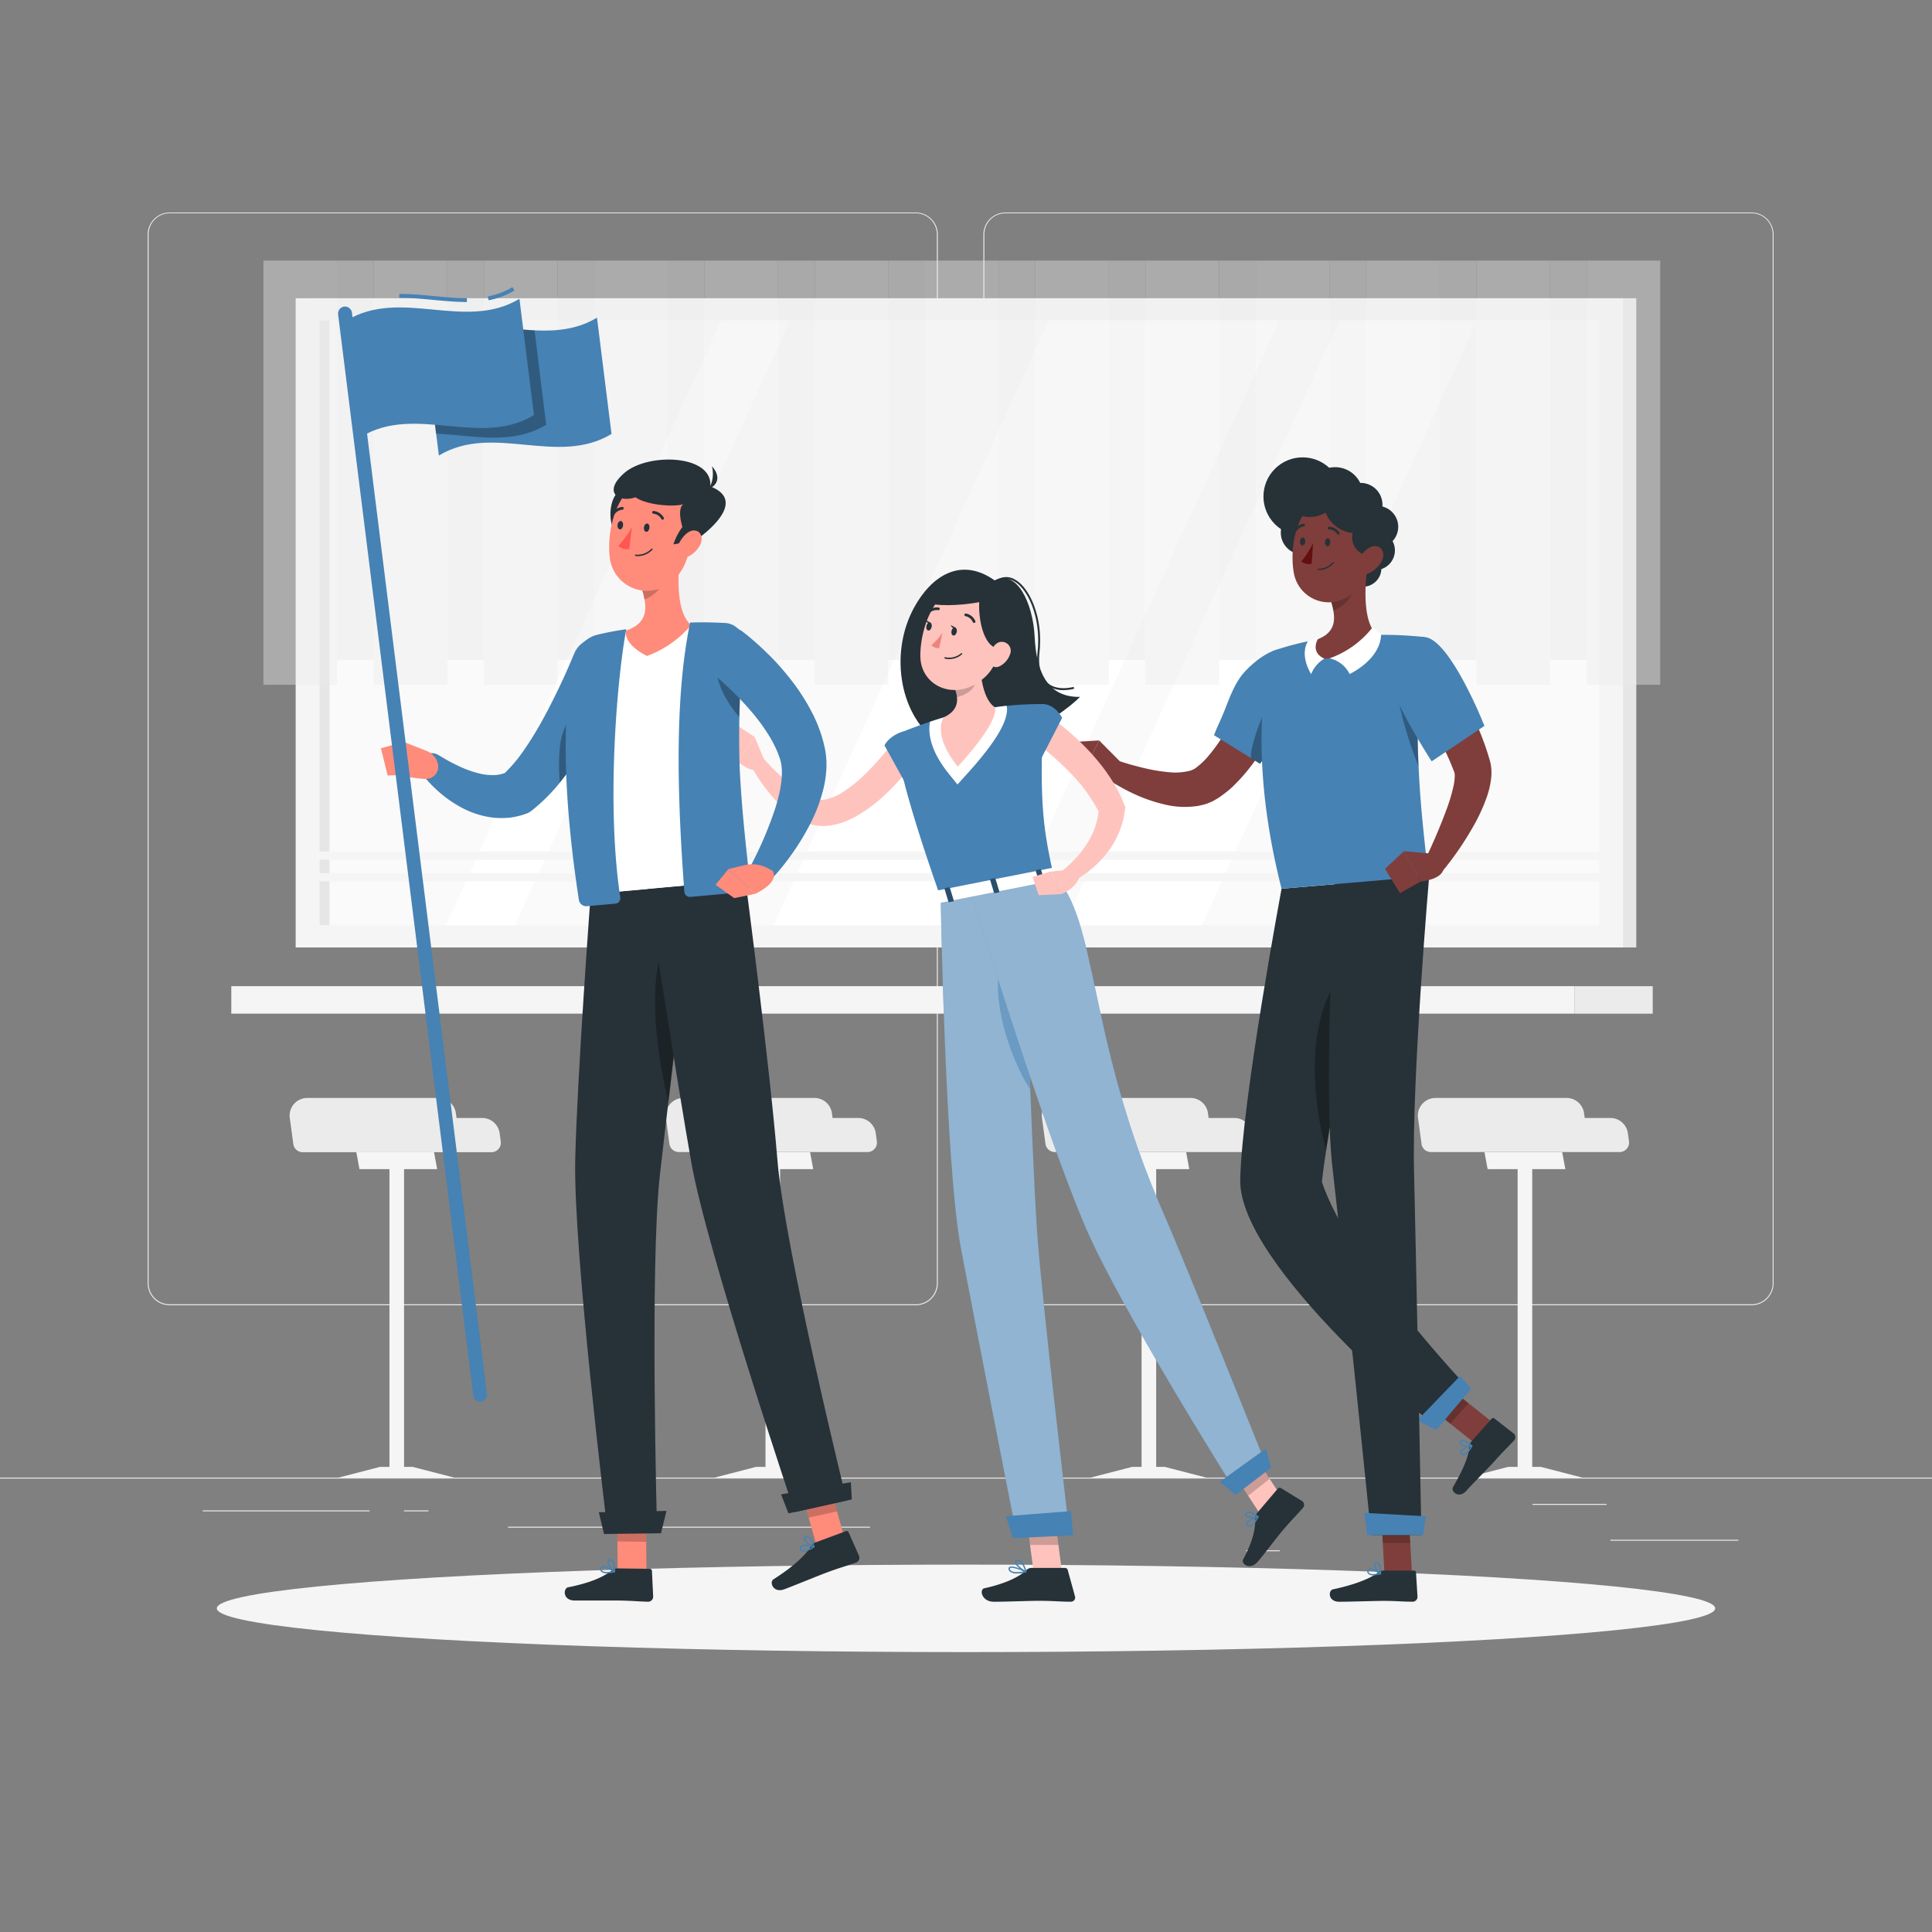 <svg xmlns="http://www.w3.org/2000/svg" viewBox="0 0 500 500"><rect x="0" y="0" width="500" height="500" fill="#808080" stroke="none"/><g id="freepik--background-complete--inject-640"><rect y="382.4" width="500" height="0.25" style="fill:#ebebeb"></rect><rect x="416.78" y="398.49" width="33.12" height="0.25" style="fill:#ebebeb"></rect><rect x="322.53" y="401.21" width="8.69" height="0.25" style="fill:#ebebeb"></rect><rect x="396.59" y="389.21" width="19.19" height="0.25" style="fill:#ebebeb"></rect><rect x="52.46" y="390.89" width="43.19" height="0.25" style="fill:#ebebeb"></rect><rect x="104.56" y="390.89" width="6.33" height="0.25" style="fill:#ebebeb"></rect><rect x="131.47" y="395.11" width="93.68" height="0.25" style="fill:#ebebeb"></rect><path d="M237,337.8H43.91a5.71,5.71,0,0,1-5.7-5.71V60.66A5.71,5.71,0,0,1,43.91,55H237a5.71,5.71,0,0,1,5.71,5.71V332.09A5.71,5.71,0,0,1,237,337.8ZM43.91,55.2a5.46,5.46,0,0,0-5.45,5.46V332.09a5.46,5.46,0,0,0,5.45,5.46H237a5.47,5.47,0,0,0,5.46-5.46V60.66A5.47,5.47,0,0,0,237,55.2Z" style="fill:#ebebeb"></path><path d="M453.31,337.8H260.21a5.72,5.72,0,0,1-5.71-5.71V60.66A5.72,5.72,0,0,1,260.21,55h193.1A5.71,5.71,0,0,1,459,60.66V332.09A5.71,5.71,0,0,1,453.31,337.8ZM260.21,55.2a5.47,5.47,0,0,0-5.46,5.46V332.09a5.47,5.47,0,0,0,5.46,5.46h193.1a5.47,5.47,0,0,0,5.46-5.46V60.66a5.47,5.47,0,0,0-5.46-5.46Z" style="fill:#ebebeb"></path><rect x="79.96" y="77.18" width="343.52" height="168.01" transform="translate(503.43 322.38) rotate(180)" style="fill:#e6e6e6"></rect><rect x="76.53" y="77.18" width="343.52" height="168.01" transform="translate(496.57 322.38) rotate(180)" style="fill:#f5f5f5"></rect><rect x="170.03" y="-4.41" width="156.52" height="331.21" transform="translate(409.47 -87.1) rotate(90)" style="fill:#fafafa"></rect><polygon points="259.85 239.45 331.04 82.93 271.39 82.93 200.2 239.45 259.85 239.45" style="fill:#fff"></polygon><polygon points="311.05 239.45 382.24 82.93 346.64 82.93 275.44 239.45 311.05 239.45" style="fill:#fff"></polygon><polygon points="133.25 239.45 204.44 82.93 186.64 82.93 115.44 239.45 133.25 239.45" style="fill:#fff"></polygon><rect x="5.72" y="159.89" width="156.52" height="2.59" transform="translate(245.17 77.21) rotate(90)" style="fill:#e6e6e6"></rect><rect x="79.07" y="225.96" width="338.42" height="2.12" transform="translate(496.57 454.04) rotate(180)" style="fill:#f5f5f5"></rect><rect x="79.07" y="220.36" width="338.42" height="2.12" transform="translate(496.57 442.85) rotate(180)" style="fill:#f5f5f5"></rect><g style="opacity:0.4"><rect x="68.17" y="67.44" width="19.03" height="109.78" style="fill:#ebebeb"></rect><rect x="87.19" y="67.44" width="9.51" height="103.33" style="fill:#e6e6e6"></rect><rect x="96.71" y="67.44" width="19.03" height="109.78" style="fill:#ebebeb"></rect><rect x="115.73" y="67.44" width="9.51" height="103.33" style="fill:#e6e6e6"></rect><rect x="125.25" y="67.44" width="19.03" height="109.78" style="fill:#ebebeb"></rect><rect x="144.27" y="67.44" width="9.51" height="103.33" style="fill:#e6e6e6"></rect><rect x="153.79" y="67.44" width="19.03" height="109.78" style="fill:#ebebeb"></rect><rect x="172.81" y="67.44" width="9.51" height="103.33" style="fill:#e6e6e6"></rect><rect x="182.32" y="67.44" width="19.03" height="109.78" style="fill:#ebebeb"></rect><rect x="201.35" y="67.44" width="9.51" height="103.33" style="fill:#e6e6e6"></rect><rect x="210.86" y="67.44" width="19.03" height="109.78" style="fill:#ebebeb"></rect><rect x="229.89" y="67.44" width="9.51" height="103.33" style="fill:#e6e6e6"></rect><rect x="239.4" y="67.44" width="19.03" height="109.78" style="fill:#ebebeb"></rect><rect x="258.43" y="67.44" width="9.51" height="103.33" style="fill:#e6e6e6"></rect><rect x="267.94" y="67.44" width="19.03" height="109.78" style="fill:#ebebeb"></rect><rect x="286.97" y="67.44" width="9.51" height="103.33" style="fill:#e6e6e6"></rect><rect x="296.48" y="67.44" width="19.03" height="109.78" style="fill:#ebebeb"></rect><rect x="315.51" y="67.44" width="9.51" height="103.33" style="fill:#e6e6e6"></rect><rect x="325.02" y="67.44" width="19.03" height="109.78" style="fill:#ebebeb"></rect><rect x="344.05" y="67.44" width="9.51" height="103.33" style="fill:#e6e6e6"></rect><rect x="353.56" y="67.44" width="19.03" height="109.78" style="fill:#ebebeb"></rect><rect x="372.59" y="67.44" width="9.51" height="103.33" style="fill:#e6e6e6"></rect><rect x="382.1" y="67.44" width="19.03" height="109.78" style="fill:#ebebeb"></rect><rect x="410.64" y="67.44" width="19.03" height="109.78" style="fill:#ebebeb"></rect><rect x="401.13" y="67.44" width="9.51" height="103.33" style="fill:#e6e6e6"></rect></g><rect x="59.86" y="255.22" width="347.67" height="7.11" style="fill:#f5f5f5"></rect><rect x="407.53" y="255.22" width="20.19" height="7.11" transform="translate(835.25 517.56) rotate(180)" style="fill:#ebebeb"></rect><path d="M416.76,289.33h-6.64l-.16-1.18a4.57,4.57,0,0,0-4.53-4H371.51a4.57,4.57,0,0,0-4.53,5.18l.91,6.7a2.44,2.44,0,0,0,2.43,2.12h48.83a2.45,2.45,0,0,0,2.43-2.77l-.29-2.13A4.57,4.57,0,0,0,416.76,289.33Z" style="fill:#ebebeb"></path><polygon points="405.11 302.58 385 302.58 384.19 298.19 404.3 298.19 405.11 302.58" style="fill:#f5f5f5"></polygon><rect x="392.76" y="300.39" width="3.78" height="82.01" style="fill:#f5f5f5"></rect><polygon points="409.49 382.4 379.6 382.4 390.31 379.63 398.78 379.63 409.49 382.4" style="fill:#f5f5f5"></polygon><path d="M319.44,289.33h-6.65l-.16-1.18a4.55,4.55,0,0,0-4.52-4H274.18a4.57,4.57,0,0,0-4.52,5.18l.91,6.7a2.44,2.44,0,0,0,2.42,2.12h48.84a2.44,2.44,0,0,0,2.42-2.77l-.28-2.13A4.57,4.57,0,0,0,319.44,289.33Z" style="fill:#ebebeb"></path><polygon points="307.78 302.58 287.67 302.58 286.87 298.19 306.98 298.19 307.78 302.58" style="fill:#f5f5f5"></polygon><rect x="295.44" y="300.39" width="3.78" height="82.01" style="fill:#f5f5f5"></rect><polygon points="312.16 382.4 282.27 382.4 292.98 379.63 301.45 379.63 312.16 382.4" style="fill:#f5f5f5"></polygon><path d="M222.12,289.33h-6.65l-.16-1.18a4.56,4.56,0,0,0-4.52-4H176.86a4.57,4.57,0,0,0-4.52,5.18l.9,6.7a2.45,2.45,0,0,0,2.43,2.12H224.5a2.44,2.44,0,0,0,2.43-2.77l-.29-2.13A4.56,4.56,0,0,0,222.12,289.33Z" style="fill:#ebebeb"></path><polygon points="210.46 302.58 190.35 302.58 189.54 298.19 209.65 298.19 210.46 302.58" style="fill:#f5f5f5"></polygon><rect x="198.11" y="300.39" width="3.78" height="82.01" style="fill:#f5f5f5"></rect><polygon points="214.84 382.4 184.95 382.4 195.66 379.63 204.13 379.63 214.84 382.4" style="fill:#f5f5f5"></polygon><path d="M124.8,289.33h-6.65l-.16-1.18a4.57,4.57,0,0,0-4.53-4H79.54A4.57,4.57,0,0,0,75,289.37l.91,6.7a2.44,2.44,0,0,0,2.43,2.12h48.83a2.45,2.45,0,0,0,2.43-2.77l-.29-2.13A4.57,4.57,0,0,0,124.8,289.33Z" style="fill:#ebebeb"></path><polygon points="113.14 302.58 93.03 302.58 92.22 298.19 112.33 298.19 113.14 302.58" style="fill:#f5f5f5"></polygon><rect x="100.79" y="300.39" width="3.78" height="82.01" style="fill:#f5f5f5"></rect><polygon points="117.52 382.4 87.63 382.4 98.34 379.63 106.81 379.63 117.52 382.4" style="fill:#f5f5f5"></polygon></g><g id="freepik--Shadow--inject-640"><ellipse id="freepik--path--inject-640" cx="250" cy="416.24" rx="193.89" ry="11.32" style="fill:#f5f5f5"></ellipse></g><g id="freepik--character-3--inject-640"><path d="M361,142.45a5.1,5.1,0,1,1-5.1-5.11A5.1,5.1,0,0,1,361,142.45Z" style="fill:#263238"></path><path d="M357.5,147.07a4.76,4.76,0,1,1-4.75-4.75A4.76,4.76,0,0,1,357.5,147.07Z" style="fill:#263238"></path><polygon points="386.3 368.13 381.58 373.43 368.69 363.18 373.41 357.88 386.3 368.13" style="fill:#7f3e3b"></polygon><path d="M380.72,373.16l5.3-6a.53.53,0,0,1,.72-.07l5,3.91a1.26,1.26,0,0,1,.11,1.77c-1.88,2-2.88,2.93-5.22,5.54-1.43,1.62-5.12,5.24-7.11,7.47s-4.12.2-3.48-.92c2.87-5,4.06-8,4.22-10.54A2,2,0,0,1,380.72,373.16Z" style="fill:#263238"></path><polygon points="373.42 357.88 368.69 363.18 375.34 368.46 380.06 363.16 373.42 357.88" style="opacity:0.2"></polygon><path d="M331.67,230s-10.29,55-10.7,75.31c-.46,22.3,51,64.27,51,64.27l8.21-10.09s-31.33-33-38.08-53.63c2.69-23.79,14.85-78,14.85-78Z" style="fill:#263238"></path><path d="M341.17,266.2c-1.91,9.65-.64,22.13,2.05,31.38,2.15-14.15,6-33.42,9.06-48.11C348.91,249.6,343.56,254.1,341.17,266.2Z" style="opacity:0.3"></path><polygon points="380.68 359.46 371.68 370.09 366.82 367.55 377.93 356.04 380.68 359.46" style="fill:#4682B4"></polygon><path d="M380,375.86a9.18,9.18,0,0,0,1.07-1.58.17.17,0,0,0,0-.18.18.18,0,0,0-.17-.06c-.26.07-2.63.65-3,1.53a.63.63,0,0,0,.09.6.92.92,0,0,0,.81.44A2,2,0,0,0,380,375.86Zm.59-1.4c-.66,1.12-1.31,1.79-1.78,1.82a.61.61,0,0,1-.52-.31.29.29,0,0,1-.05-.29C378.38,375.21,379.62,374.73,380.56,374.46Z" style="fill:#4682B4"></path><path d="M381,374.31a.15.15,0,0,0,0-.07.14.14,0,0,0,0-.15c-.06-.06-1.48-1.54-2.47-1.47a.84.84,0,0,0-.64.37.62.62,0,0,0,0,.78c.47.64,2.28.84,3.06.59Zm-2.8-1.19a.51.51,0,0,1,.35-.17c.59,0,1.5.69,2,1.16a3.37,3.37,0,0,1-2.42-.53c-.06-.08-.11-.2,0-.4Z" style="fill:#4682B4"></path><path d="M334.44,175.06c-.2.79-.36,1.38-.54,2.05s-.39,1.29-.59,1.92q-.62,1.91-1.32,3.78a72.39,72.39,0,0,1-3.23,7.36,47.93,47.93,0,0,1-9.84,13.51,31.68,31.68,0,0,1-3.54,2.78c-.32.21-.83.49-1.23.73s-.87.4-1.31.6-.88.31-1.32.45l-1.3.3a22.14,22.14,0,0,1-9.21-.44,39.57,39.57,0,0,1-7.74-2.74c-1.21-.56-2.38-1.18-3.53-1.83s-2.25-1.32-3.41-2.12l2.5-4.71c1.06.34,2.25.73,3.38,1.06s2.31.62,3.45.91a45.33,45.33,0,0,0,6.74,1.16,15.43,15.43,0,0,0,5.7-.4l.51-.2c.14-.08.3-.14.44-.22l.36-.23c.12-.1.17-.12.36-.27a21.82,21.82,0,0,0,2.21-2,42.27,42.27,0,0,0,7.15-11.07c1-2.07,1.87-4.24,2.71-6.42.41-1.09.8-2.2,1.16-3.31l.52-1.66c.17-.53.35-1.14.47-1.56Z" style="fill:#7f3e3b"></path><path d="M314.18,190.27l11.9,7.38s.39-.51,1-1.39c.46-.64,1.06-1.5,1.75-2.5,3.89-5.66,9.41-15.87,9.06-20.61-.53-7.05-7.94-7.46-15.54.46-3.28,3.41-4.68,8.74-6.21,12.1-.51,1.1-.93,2.07-1.26,2.82Z" style="fill:#4682B4"></path><polygon points="365.41 407.28 358.31 407.28 357.39 390.84 364.49 390.84 365.41 407.28" style="fill:#7f3e3b"></polygon><path d="M357.94,406.46h8a.5.5,0,0,1,.52.48l.39,6.32a1.26,1.26,0,0,1-1.24,1.26c-2.78,0-4.11-.21-7.62-.21-2.15,0-8.4.22-11.38.22s-2.89-2.95-1.63-3.21c5.66-1.2,9.75-2.85,11.76-4.42A2,2,0,0,1,357.94,406.46Z" style="fill:#263238"></path><polygon points="364.49 390.84 357.39 390.84 357.87 399.32 364.97 399.32 364.49 390.84" style="opacity:0.2"></polygon><path d="M345.45,228.47s-3,53.67-.59,73.89c2.6,22.15,10,94.91,10,94.91h13s-1.36-72.11-1.91-94.16c-.59-23.93,3.95-76.74,3.95-76.74Z" style="fill:#263238"></path><polygon points="368.33 397.27 353.86 397.27 353.06 391.52 369.03 392.42 368.33 397.27" style="fill:#4682B4"></polygon><path d="M355.42,407.7a8.71,8.71,0,0,0,1.89-.26.15.15,0,0,0,.13-.13.16.16,0,0,0-.07-.16c-.23-.16-2.24-1.54-3.1-1.2a.65.65,0,0,0-.39.47.92.92,0,0,0,.21.9A1.9,1.9,0,0,0,355.42,407.7Zm1.44-.5c-1.27.26-2.21.22-2.54-.11a.61.61,0,0,1-.12-.59.3.3,0,0,1,.19-.24C354.85,406.08,356,406.68,356.86,407.2Z" style="fill:#4682B4"></path><path d="M357.28,407.45l.07,0a.17.17,0,0,0,.09-.13c0-.09.17-2.13-.55-2.82a.79.79,0,0,0-.7-.23.61.61,0,0,0-.6.5c-.16.77.89,2.25,1.6,2.67Zm-1-2.88a.52.52,0,0,1,.35.14,3.7,3.7,0,0,1,.47,2.26,3.38,3.38,0,0,1-1.22-2.16c0-.09.08-.21.32-.24Z" style="fill:#4682B4"></path><path d="M338.06,174c-2.67-1.45-4.14,3-8.82,7.11-2.08,1.82-6.05,12.86-5.45,15.16l2.29,1.42S338.72,181,338.06,174Z" style="opacity:0.3"></path><path d="M290.22,197.44l-5.76-5.81-3.49,7s6.28,4.59,8.07,3Z" style="fill:#7f3e3b"></path><polygon points="277.15 192.05 276 197.58 280.97 198.67 284.46 191.63 277.15 192.05" style="fill:#7f3e3b"></polygon><path d="M331.67,230l37.83-3.25c0-3.4-1.75-14.33-2.37-28.38a179.74,179.74,0,0,1,1.11-31.18c.1-.78.21-1.55.33-2.33,0,0-1.95-.22-4.74-.39-2.31-.14-5.2-.23-8-.13a142.26,142.26,0,0,0-16.08,1.39c-2.45.44-4.83,1.06-6.72,1.59-2.42.71-3.84,1.26-3.84,1.26S321.69,190.8,331.67,230Z" style="fill:#4682B4"></path><path d="M367.13,198.4a180.82,180.82,0,0,1,1.11-31.19c-2.55,0-6.85.62-7.22,4.77C360.63,176.43,362.49,186.67,367.13,198.4Z" style="opacity:0.3"></path><path d="M371.14,169.22c.85,1.09,1.57,2.05,2.29,3.1s1.41,2.07,2.1,3.12c1.36,2.11,2.65,4.27,3.85,6.49a70.35,70.35,0,0,1,6,14.24l.14.47.07.24.1.39a11.41,11.41,0,0,1,.26,1.61,14.08,14.08,0,0,1-.06,2.71,22.62,22.62,0,0,1-1,4.37,45.83,45.83,0,0,1-3.22,7.22,81.31,81.31,0,0,1-8.43,12.38l-4.47-2.91c2-4.23,3.91-8.6,5.48-12.87a45.13,45.13,0,0,0,1.9-6.26,13.62,13.62,0,0,0,.34-2.7,3.86,3.86,0,0,0-.08-.88c0-.09-.05-.16-.07-.17l0,0-.07-.19-.15-.38a62.3,62.3,0,0,0-2.68-6c-1-2-2.13-4-3.29-5.95s-2.4-3.9-3.66-5.83-2.61-3.87-3.84-5.61Z" style="fill:#7f3e3b"></path><path d="M360.28,178.57a135.36,135.36,0,0,0,7.38,13.84c.59,1,1.14,1.9,1.59,2.62.78,1.27,1.27,2,1.27,2l13.65-9.17-.65-1.57c-.31-.74-.72-1.71-1.22-2.83-3-6.6-8.89-18.32-13.73-18.61C361.33,164.46,356.65,170.24,360.28,178.57Z" style="fill:#4682B4"></path><path d="M353.92,146.36l-4,3.94-5.44,5.37a19.82,19.82,0,0,1,.58,2.33c.59,3.15,0,6.11-4.57,7.62,0,0-5.71,5.13,2.53,4.82a18.66,18.66,0,0,0,13.42-6.09C352.64,161.2,353.17,151.64,353.92,146.36Z" style="fill:#7f3e3b"></path><path d="M355.16,162.44a24.59,24.59,0,0,1-11.07,7.94,7.56,7.56,0,0,1,5.19,4.06s7.86-3.63,8.15-10.12A14.6,14.6,0,0,0,355.16,162.44Z" style="fill:#fff"></path><path d="M341.11,165.29s-2.17,3.48,1.64,5.16a8.13,8.13,0,0,0-3.42,4s-3.17-4.79-.76-8.63C340,165.44,341.11,165.29,341.11,165.29Z" style="fill:#fff"></path><path d="M344.48,155.67a19.82,19.82,0,0,1,.58,2.33c2.15-.63,4.87-3.2,5-5.46a10.13,10.13,0,0,0-.12-2.24Z" style="opacity:0.2"></path><circle cx="337.11" cy="128.49" r="10.13" transform="translate(7.88 276.01) rotate(-45)" style="fill:#263238"></circle><circle cx="345.52" cy="128.12" r="7.22" style="fill:#263238"></circle><path d="M357.78,130.62a5.64,5.64,0,1,1-5.64-5.64A5.64,5.64,0,0,1,357.78,130.62Z" style="fill:#263238"></path><path d="M342.75,137.85a5.64,5.64,0,1,1-5.64-5.65A5.64,5.64,0,0,1,342.75,137.85Z" style="fill:#263238"></path><circle cx="356.44" cy="136.34" r="5.42" style="fill:#263238"></circle><path d="M355.05,138.75c-.9,7-1.07,11.15-4.87,14.63a9.18,9.18,0,0,1-15.37-5.31c-1.09-6.36.58-16.75,7.65-19.32A9.29,9.29,0,0,1,355.05,138.75Z" style="fill:#7f3e3b"></path><circle cx="354.67" cy="139.08" r="4.75" style="fill:#263238"></circle><path d="M346.45,136.71A8.48,8.48,0,0,0,358.14,134l-14.38-9A8.49,8.49,0,0,0,346.45,136.71Z" style="fill:#263238"></path><path d="M336.47,133.43a8.18,8.18,0,0,0,10.24-5.37l-15.6-4.87A8.17,8.17,0,0,0,336.47,133.43Z" style="fill:#263238"></path><path d="M357.26,145.8a7.64,7.64,0,0,1-4.15,3c-2.13.55-2.8-1.41-1.86-3.45.84-1.83,3-4.33,4.95-4S358.52,144,357.26,145.8Z" style="fill:#7f3e3b"></path><path d="M344.26,140.37c0,.57-.37,1-.75,1s-.65-.48-.61-1.06.38-1,.75-1S344.3,139.8,344.26,140.37Z" style="fill:#263238"></path><path d="M337.79,140.16c0,.57-.38,1-.75,1s-.65-.49-.61-1.06.38-1,.75-1S337.83,139.59,337.79,140.16Z" style="fill:#263238"></path><path d="M339.83,140.51a21.66,21.66,0,0,1-3.07,4.8,3.24,3.24,0,0,0,2.7.6Z" style="fill:#630f0f"></path><path d="M341.7,147.53a5,5,0,0,0,3.43-1.78.16.16,0,0,0,0-.23.17.17,0,0,0-.24,0,4.74,4.74,0,0,1-3.82,1.65.17.17,0,0,0,0,.33A5,5,0,0,0,341.7,147.53Z" style="fill:#263238"></path><path d="M346.4,138.35a.44.44,0,0,0,.16-.06.35.35,0,0,0,.09-.47,3.26,3.26,0,0,0-2.65-1.48.34.34,0,1,0,0,.67,2.56,2.56,0,0,1,2.07,1.19A.35.35,0,0,0,346.4,138.35Z" style="fill:#263238"></path><path d="M335.16,137.84a.35.35,0,0,0,.26-.17,2.82,2.82,0,0,1,2-1.46.34.34,0,0,0,.3-.37.33.33,0,0,0-.36-.3h0a3.52,3.52,0,0,0-2.54,1.8.34.34,0,0,0,.13.46A.28.28,0,0,0,335.16,137.84Z" style="fill:#263238"></path><path d="M370.49,220.92l-7.15-.62,4.32,7.84s6.42-.59,5.84-3.88Z" style="fill:#7f3e3b"></path><polygon points="358.44 224.85 362.31 231.15 367.65 228.14 363.34 220.3 358.44 224.85" style="fill:#7f3e3b"></polygon></g><g id="freepik--character-2--inject-640"><path d="M236.58,157.21c-6.67,12.19-3.51,28.73,6.52,35,10.51,6.59,30.64-6,36.41-11.86-9.15.2-11.36-7.75-11.74-15.51-.44-8.93-4.72-17.61-10.36-14.64C248.62,144,241.05,149.06,236.58,157.21Z" style="fill:#263238"></path><path d="M275.26,178.6a6.64,6.64,0,0,1-4.54-1.54c-1.85-1.64-2.61-4.56-2.19-8.43.93-8.71-2.46-16.24-6.13-18.23a3.93,3.93,0,0,0-4.65.49l-.31-.39a4.38,4.38,0,0,1,5.19-.54c3.82,2.06,7.35,9.81,6.4,18.72-.4,3.71.3,6.47,2,8,1.56,1.38,3.92,1.76,6.84,1.09l.11.49A12.46,12.46,0,0,1,275.26,178.6Z" style="fill:#263238"></path><path d="M236.63,197.1a60.21,60.21,0,0,1-4.13,5.07,54.4,54.4,0,0,1-4.65,4.58,38.16,38.16,0,0,1-5.41,4,23.44,23.44,0,0,1-3.16,1.62,16.45,16.45,0,0,1-3.62,1.13,12.67,12.67,0,0,1-4.1.18,12.43,12.43,0,0,1-3.9-1.17,22.19,22.19,0,0,1-5.72-4.14A43.7,43.7,0,0,1,194.27,198l3.08-2a60.32,60.32,0,0,0,8.4,8,18.18,18.18,0,0,0,4.48,2.58,6.29,6.29,0,0,0,2,.42,5.86,5.86,0,0,0,2-.24,14.55,14.55,0,0,0,4.4-2.1,34.71,34.71,0,0,0,4.32-3.41c1.39-1.27,2.7-2.67,4-4.09s2.56-3,3.65-4.39Z" style="fill:#ffc3bd"></path><path d="M237.51,188.9c-6.66-.17-8.61,4-8.61,4l6.78,12.26A18.91,18.91,0,0,0,240.4,198C241.62,193.94,242,189,237.51,188.9Z" style="fill:#4682B4"></path><path d="M197.75,196.59l-2.43-5.86L191,197.1s2.52,2.59,5.52,2.25Z" style="fill:#ffc3bd"></path><polygon points="190.05 187.27 187.7 192.59 191 197.1 195.32 190.73 190.05 187.27" style="fill:#ffc3bd"></polygon><polygon points="274.9 407.27 267.65 407.96 265.44 391.2 272.69 390.51 274.9 407.27" style="fill:#ffc3bd"></polygon><polygon points="333.21 389.79 327.65 394.16 318.09 379.57 323.66 375.19 333.21 389.79" style="fill:#ffc3bd"></polygon><path d="M325.36,391.54l5.36-6.31a.58.58,0,0,1,.76-.13l5.52,3.39a1.18,1.18,0,0,1,.22,1.73c-1.91,2.17-2.94,3.12-5.3,5.89-1.45,1.71-4.41,5.69-6.41,8.05s-4.41.56-3.78-.6c2.81-5.18,3.13-8.29,3.17-10.8A1.87,1.87,0,0,1,325.36,391.54Z" style="fill:#263238"></path><path d="M267,405.78h8.64a.73.73,0,0,1,.69.53l1.88,6.84a1.08,1.08,0,0,1-1.06,1.37c-3,0-4.49-.23-8.3-.23-2.34,0-8.38.24-11.61.24s-3.82-3.19-2.52-3.48c5.86-1.3,9.24-3.09,11-4.79A1.79,1.79,0,0,1,267,405.78Z" style="fill:#263238"></path><polygon points="265.44 391.2 266.58 399.84 273.93 399.84 272.7 390.51 265.44 391.2" style="opacity:0.2"></polygon><polygon points="323.66 375.2 318.09 379.57 323.02 387.09 328.59 382.72 323.66 375.2" style="opacity:0.2"></polygon><path d="M232.38,189.88s-3.22,1.88,11.06,42.4l29.21-5.77c-2.58-11.7-3.88-19-2.48-44.3a88.37,88.37,0,0,0-12.69.83,94.46,94.46,0,0,0-13.27,2.62C238.61,187.3,232.38,189.88,232.38,189.88Z" style="fill:#4682B4"></path><path d="M260.52,182.66c-1,.1-2,.23-3,.38a94.46,94.46,0,0,0-13.27,2.62c-1.18.35-2.4.74-3.57,1.13-.5,2.74-.09,7.34,4.91,13.51l2.2,2.72,2.35-2.59C257.81,192,261.25,186.12,260.52,182.66Z" style="fill:#fff"></path><path d="M253.54,168.48c-.09,4.4.45,12.32,3.94,14.56,0,0,1.89,2.76-9.6,15.37-6.82-8.42-3.67-12.75-3.67-12.75,4.56-2.07,3.82-5.55,2.41-8.68Z" style="fill:#ffc3bd"></path><path d="M252.79,169.4a18,18,0,0,1-.49,7.62c-.49,1.71-2.48,2.84-4.63,3.42a11.74,11.74,0,0,0-1-3.46Z" style="opacity:0.2"></path><path d="M260.08,163.81c-2,7-2.7,10-7.08,12.89-6.57,4.4-14.69.61-14.81-6.78-.1-6.66,3.19-17,10.73-18.4A9.64,9.64,0,0,1,260.08,163.81Z" style="fill:#ffc3bd"></path><path d="M258.24,153c3.42,3.05-20.75,5.44-18.57,1.73S252.46,147.83,258.24,153Z" style="fill:#263238"></path><path d="M259.75,167.75c-7.25,2-7.94-18-3.85-16.62S267.21,165.69,259.75,167.75Z" style="fill:#263238"></path><path d="M261.41,169.3a5.47,5.47,0,0,1-2.66,3.1c-1.68.84-2.84-.54-2.65-2.29.17-1.57,1.24-3.91,3-4A2.32,2.32,0,0,1,261.41,169.3Z" style="fill:#ffc3bd"></path><path d="M243.44,232.28s1.14,69.07,5.25,90.81c4.29,22.63,14.42,74.24,14.42,74.24l13.66-.66s-7.16-60.3-8.36-77.79c-1.66-24.1-3.58-90.83-3.58-90.83Z" style="fill:#4682B4"></path><path d="M243.44,232.28s1.14,69.07,5.25,90.81c4.29,22.63,14.42,74.24,14.42,74.24l13.66-.66s-7.16-60.3-8.36-77.79c-1.66-24.1-3.58-90.83-3.58-90.83Z" style="fill:#fff;opacity:0.4"></path><path d="M265.38,246.08c-2.17-1.44-5.63-8.93-7,6.35-1,11.11,4.91,24.66,8.22,29.49C266.15,269.22,265.71,256.16,265.38,246.08Z" style="fill:#4682B4;opacity:0.5"></path><polygon points="277.72 397.33 262.15 398.08 260.31 392.39 277.19 391.07 277.72 397.33" style="fill:#4682B4"></polygon><path d="M251.15,230.75s18.66,61,29.85,87c9,21,38.89,68.38,38.89,68.38l8.19-6s-20.78-52-27-66.21c-20-45.57-16.75-76.33-28.4-87.42Z" style="fill:#4682B4"></path><path d="M251.15,230.75s18.66,61,29.85,87c9,21,38.89,68.38,38.89,68.38l8.19-6s-20.78-52-27-66.21c-20-45.57-16.75-76.33-28.4-87.42Z" style="fill:#fff;opacity:0.4"></path><polygon points="328.94 379.87 319.76 386.89 315.67 383.49 327.63 374.89 328.94 379.87" style="fill:#4682B4"></polygon><path d="M272.79,224.72l1.77,2.34c.14.18-.06.43-.4.5l-30.64,6.05c-.26,0-.5,0-.55-.2l-.72-2.54c-.05-.18.15-.37.44-.43l29.58-5.84A.57.57,0,0,1,272.79,224.72Z" style="fill:#fff"></path><path d="M269.39,228.79l.8-.16c.15,0,.26-.13.23-.23l-1-3.3c0-.09-.18-.15-.33-.12l-.8.16c-.15,0-.26.14-.23.23l1,3.3C269.08,228.77,269.24,228.82,269.39,228.79Z" style="fill:#4682B4"></path><path d="M269.39,228.79l.8-.16c.15,0,.26-.13.23-.23l-1-3.3c0-.09-.18-.15-.33-.12l-.8.16c-.15,0-.26.14-.23.23l1,3.3C269.08,228.77,269.24,228.82,269.39,228.79Z" style="opacity:0.4"></path><path d="M245.8,233.45l.79-.16c.16,0,.26-.13.23-.23l-1-3.3c0-.1-.18-.15-.34-.12l-.79.16c-.16,0-.27.13-.24.23l1,3.3C245.49,233.42,245.64,233.48,245.8,233.45Z" style="fill:#4682B4"></path><path d="M245.8,233.45l.79-.16c.16,0,.26-.13.23-.23l-1-3.3c0-.1-.18-.15-.34-.12l-.79.16c-.16,0-.27.13-.24.23l1,3.3C245.49,233.42,245.64,233.48,245.8,233.45Z" style="opacity:0.4"></path><path d="M257.6,231.12l.79-.16c.16,0,.26-.13.23-.23l-1-3.3c0-.09-.19-.15-.34-.12l-.8.16c-.15,0-.26.14-.23.23l1,3.3C257.29,231.1,257.44,231.15,257.6,231.12Z" style="fill:#4682B4"></path><path d="M257.6,231.12l.79-.16c.16,0,.26-.13.23-.23l-1-3.3c0-.09-.19-.15-.34-.12l-.8.16c-.15,0-.26.14-.23.23l1,3.3C257.29,231.1,257.44,231.15,257.6,231.12Z" style="opacity:0.4"></path><path d="M247.61,163.55c-.12.58-.53,1-.91.91s-.58-.6-.45-1.18.54-1,.91-.9S247.74,163,247.61,163.55Z" style="fill:#263238"></path><path d="M241.11,162.26c-.12.58-.53,1-.91.91s-.58-.61-.45-1.18.54-1,.91-.91S241.24,161.68,241.11,162.26Z" style="fill:#263238"></path><path d="M240.82,161.15l-1.29-.68S240,161.69,240.82,161.15Z" style="fill:#263238"></path><path d="M243.93,163.69a16.5,16.5,0,0,1-2.87,3.27,2.49,2.49,0,0,0,2,.79Z" style="fill:#ed847e"></path><path d="M244.48,170.39a.16.16,0,0,1-.06-.17.17.17,0,0,1,.2-.14,4.78,4.78,0,0,0,4.11-1,.17.17,0,1,1,.24.24,5,5,0,0,1-4.42,1.14Z" style="fill:#263238"></path><path d="M251.9,161.15a.37.37,0,0,1-.12-.13,2.68,2.68,0,0,0-1.91-1.56.34.34,0,0,1-.29-.39.35.35,0,0,1,.39-.29,3.27,3.27,0,0,1,2.44,1.94.35.35,0,0,1-.17.46A.34.34,0,0,1,251.9,161.15Z" style="fill:#263238"></path><path d="M240,158.72l-.05,0a.35.35,0,0,1,0-.49,3.52,3.52,0,0,1,3-1,.35.35,0,0,1,.26.41.36.36,0,0,1-.42.27,2.78,2.78,0,0,0-2.37.84A.35.35,0,0,1,240,158.72Z" style="fill:#263238"></path><path d="M271.43,185.34c1.15.77,2.08,1.47,3.07,2.25s1.92,1.56,2.85,2.38a66.91,66.91,0,0,1,5.28,5.24,49.28,49.28,0,0,1,4.63,5.95,37.13,37.13,0,0,1,3.61,6.84l.35.87-.09.73a21.71,21.71,0,0,1-1.7,6.23,23.23,23.23,0,0,1-3.29,5.37,29.16,29.16,0,0,1-4.35,4.26,29.9,29.9,0,0,1-2.45,1.72,21.45,21.45,0,0,1-2.7,1.46l-1.79-3.23c.59-.47,1.3-1.06,1.91-1.64s1.23-1.21,1.8-1.83a24.42,24.42,0,0,0,3-4,20.18,20.18,0,0,0,2-4.36,17.28,17.28,0,0,0,.82-4.54l.25,1.6a41.34,41.34,0,0,0-7.47-10.44c-1.51-1.6-3.14-3.11-4.81-4.58-.84-.73-1.7-1.44-2.56-2.14s-1.79-1.39-2.58-1.95Z" style="fill:#ffc3bd"></path><path d="M277.27,225l-5.28.58,2.54,5.87s3.75-1.36,4.72-4.26Z" style="fill:#ffc3bd"></path><polygon points="267.2 226.95 268.81 231.67 274.53 231.4 271.99 225.53 267.2 226.95" style="fill:#ffc3bd"></polygon><path d="M270.17,182.21c3.08.3,4.72,3.55,4.72,3.55l-6.17,12s-4.56-3.29-4-7.28C265.31,186.35,266.65,181.86,270.17,182.21Z" style="fill:#4682B4"></path><path d="M322.81,394.92a.89.89,0,0,1-.2-.19.57.57,0,0,1-.15-.57c.27-.9,2.8-1.69,3.09-1.78a.17.17,0,0,1,.18.05.19.19,0,0,1,0,.19c-.45.87-1.34,2.35-2.26,2.48A.94.94,0,0,1,322.81,394.92Zm2.43-2.08c-1,.35-2.3.94-2.44,1.41a.23.23,0,0,0,.07.25.63.63,0,0,0,.58.25C324,394.68,324.6,394,325.24,392.84Z" style="fill:#4682B4"></path><path d="M322.48,392.5a.67.67,0,0,1-.15-.14.59.59,0,0,1,0-.75,1,1,0,0,1,.65-.42c1.06-.16,2.65,1.16,2.72,1.22a.17.17,0,0,1,.06.16.18.18,0,0,1-.12.13A4.52,4.52,0,0,1,322.48,392.5Zm2.7-.06a3.8,3.8,0,0,0-2.14-.91.6.6,0,0,0-.41.26c-.13.19-.08.29,0,.35.31.4,1.75.51,2.62.33Z" style="fill:#4682B4"></path><path d="M263.16,407.21a2.89,2.89,0,0,1-1.69-.4A1.1,1.1,0,0,1,261,406a.54.54,0,0,1,.22-.47c.79-.53,3.73.81,4.31,1.08a.18.18,0,0,1,0,.33A11.5,11.5,0,0,1,263.16,407.21Zm-1.38-1.49a.6.6,0,0,0-.33.07s-.08.06-.07.17a.71.71,0,0,0,.3.57c.51.38,1.7.43,3.25.15A10.72,10.72,0,0,0,261.78,405.72Z" style="fill:#4682B4"></path><path d="M265.49,406.91h-.07c-1-.4-2.94-2-2.83-2.79,0-.18.15-.41.59-.46,1.71-.2,2.45,2.92,2.48,3.05a.18.18,0,0,1-.06.17A.15.15,0,0,1,265.49,406.91ZM263.34,404h-.12c-.18,0-.28.08-.29.16-.06.48,1.3,1.72,2.29,2.27C265,405.67,264.37,404,263.34,404Z" style="fill:#4682B4"></path><path d="M247.32,162.44l-1.29-.67S246.5,163,247.32,162.44Z" style="fill:#263238"></path></g><g id="freepik--character-1--inject-640"><polygon points="167.3 407.08 159.84 407.41 159.72 389.87 167.18 389.54 167.3 407.08" style="fill:#ff8b7b"></polygon><path d="M159.72,405.9l8.45.11a.54.54,0,0,1,.55.52l.32,6.68a1.32,1.32,0,0,1-1.33,1.32c-2.94-.09-4.34-.28-8.05-.32-2.29,0-7.78,0-10.93,0s-3-3.16-1.69-3.42c6-1.19,9.24-2.77,11.38-4.41A2.13,2.13,0,0,1,159.72,405.9Z" style="fill:#263238"></path><polygon points="167.18 389.55 159.72 389.87 159.79 398.91 167.25 399.02 167.18 389.55" style="opacity:0.2"></polygon><path d="M152.87,231.4s-3.5,47.06-4,68.61c-.53,23.6,8.16,94.57,8.16,94.57l13,.74s-1.89-68.24.77-91.43c2.89-25.18,8.76-74.89,8.76-74.89Z" style="fill:#263238"></path><path d="M170.66,248.15c-2.57,10.25-.33,26.22,2.35,37.15,1.71-14.66,3.66-31.15,5-42.47C175.12,242.29,171.84,243.42,170.66,248.15Z" style="opacity:0.3"></path><polygon points="171.06 396.81 156.32 397 154.98 391.37 172.49 391.02 171.06 396.81" style="fill:#263238"></polygon><path d="M157,407.17a9.23,9.23,0,0,0,2-.24.16.16,0,0,0,.13-.14.15.15,0,0,0-.07-.17c-.23-.17-2.34-1.65-3.27-1.31a.68.68,0,0,0-.41.5,1,1,0,0,0,.21.95A2,2,0,0,0,157,407.17Zm1.53-.5c-1.35.25-2.34.2-2.68-.16a.61.61,0,0,1-.12-.62.31.31,0,0,1,.2-.25C156.46,405.46,157.71,406.1,158.57,406.67Z" style="fill:#4682B4"></path><path d="M159,406.93h.08a.21.21,0,0,0,.1-.14c0-.1.2-2.25-.55-3a.9.9,0,0,0-.74-.25.68.68,0,0,0-.64.52c-.18.82.92,2.4,1.66,2.86A.15.15,0,0,0,159,406.93Zm-1-3.05a.54.54,0,0,1,.38.15,4,4,0,0,1,.46,2.4c-.65-.56-1.38-1.76-1.26-2.3,0-.1.08-.22.34-.25Z" style="fill:#4682B4"></path><path d="M161,173.53c-.66,1.78-1.29,3.33-2,4.95s-1.42,3.18-2.17,4.76c-1.52,3.14-3.15,6.24-5,9.27a81.16,81.16,0,0,1-6.07,8.92,46.2,46.2,0,0,1-8,8.23l-.32.25a4.11,4.11,0,0,1-1.1.61,19.09,19.09,0,0,1-4.38,1.08,21.2,21.2,0,0,1-4.36,0,23.14,23.14,0,0,1-7.6-2.31,31,31,0,0,1-6-4c-.89-.76-1.73-1.56-2.54-2.39a30.39,30.39,0,0,1-2.32-2.7,3.28,3.28,0,0,1,4.25-4.84l.36.21c.69.41,1.59.95,2.4,1.39s1.68.88,2.52,1.28a28.3,28.3,0,0,0,5,1.84,14.52,14.52,0,0,0,4.52.5,8.35,8.35,0,0,0,3.48-1l-1.42.87a39.74,39.74,0,0,0,5.49-6.52q1.29-1.86,2.49-3.86c.81-1.32,1.6-2.67,2.35-4.06,1.51-2.76,2.94-5.61,4.31-8.5.69-1.44,1.36-2.9,2-4.36s1.3-3,1.85-4.32l.05-.11A6.59,6.59,0,0,1,161,173.53Z" style="fill:#4682B4"></path><path d="M144.89,193.3a48.67,48.67,0,0,0,0,9.22l.86-1.09a79.26,79.26,0,0,0,6.06-8.92c.76-1.26,1.49-2.54,2.18-3.82.36-1.35.68-2.69,1-4.05l.27-1.33C151.75,182.07,145.93,184.34,144.89,193.3Z" style="opacity:0.3"></path><path d="M110.4,194.34,104.47,192l-.88,8.59a33.07,33.07,0,0,0,6.4,1,3.21,3.21,0,0,0,3.33-4h0A4.78,4.78,0,0,0,110.4,194.34Z" style="fill:#ff8b7b"></path><polygon points="98.58 193.65 100.32 200.7 103.59 200.58 104.47 191.99 98.58 193.65" style="fill:#ff8b7b"></polygon><polygon points="218.9 399.28 211.56 400.89 206.86 384.1 214.2 382.49 218.9 399.28" style="fill:#ff8b7b"></polygon><path d="M211,399.2l7.91-2.94a.53.53,0,0,1,.7.29l2.72,6.12a1.33,1.33,0,0,1-.77,1.71c-2.77,1-4.15,1.3-7.63,2.6-2.14.79-8,3.21-10.92,4.31s-4-1.86-2.8-2.59c5.18-3.28,8.33-6.31,9.74-8.61A2.11,2.11,0,0,1,211,399.2Z" style="fill:#263238"></path><polygon points="214.21 382.49 206.86 384.11 209.29 392.76 216.63 391.14 214.21 382.49" style="opacity:0.2"></polygon><path d="M167.49,230.09s7.67,49.47,11.41,70.69c4.1,23.25,26.77,90.56,26.77,90.56l13.45-3s-16-64.82-17.92-88.09c-2.08-25.25-8.29-72.48-8.29-72.48Z" style="fill:#263238"></path><polygon points="220.45 388.05 204.06 391.66 202.13 386.74 220.2 383.59 220.45 388.05" style="fill:#263238"></polygon><path d="M209,401.36a9,9,0,0,0,1.78-.95.18.18,0,0,0-.05-.32c-.28-.07-2.79-.69-3.52,0a.66.66,0,0,0-.21.6,1,1,0,0,0,.54.82A2.06,2.06,0,0,0,209,401.36Zm1.24-1c-1.17.72-2.11,1-2.56.82a.63.63,0,0,1-.33-.54.31.31,0,0,1,.09-.3C207.8,400,209.19,400.12,210.2,400.34Z" style="fill:#4682B4"></path><path d="M210.71,400.43a.15.15,0,0,0,.06-.05.16.16,0,0,0,0-.16c0-.09-.62-2.18-1.58-2.6a.89.89,0,0,0-.78,0,.67.67,0,0,0-.41.72c.12.83,1.72,1.91,2.57,2.07Zm-2-2.5a.53.53,0,0,1,.41,0c.57.25,1.06,1.39,1.29,2.07-.8-.29-1.92-1.15-2-1.69,0-.11,0-.24.23-.36Z" style="fill:#4682B4"></path><path d="M150.56,170.3a7.32,7.32,0,0,1,5.08-5.5,41.66,41.66,0,0,1,5.52-1.46,147.87,147.87,0,0,1,17-1.53c3-.13,6,0,8.49.1h.09a4.77,4.77,0,0,1,4.49,5.19,236.63,236.63,0,0,0-1,30.67c.74,14.87,2.58,26.43,2.62,30l-40,3.59C147.19,195.47,148.86,178.75,150.56,170.3Z" style="fill:#fff"></path><path d="M148.52,170.66a8.5,8.5,0,0,1,5.56-6.26,74.58,74.58,0,0,1,8-1.55c-2.16,11.16-5.33,44.46-1.55,69.4a1.4,1.4,0,0,1-1.26,1.61l-7.36.66a1.94,1.94,0,0,1-2.1-1.65C144.22,196.4,146.79,177.7,148.52,170.66Z" style="fill:#4682B4"></path><path d="M162,163.2c4.84-1.61,5.43-4.75,4.8-8.08a19,19,0,0,0-.62-2.47l5.74-5.71,4.21-4.18c-.77,5.59-1.29,15.71,2.74,19a27.28,27.28,0,0,1-11.43,8C161,166.48,162,163.2,162,163.2Z" style="fill:#ff8b7b"></path><path d="M166.14,152.65a19,19,0,0,1,.62,2.47c2.27-.68,5.14-3.42,5.25-5.81a11.28,11.28,0,0,0-.13-2.37Z" style="opacity:0.2"></path><path d="M165.16,133.05c0,3.54-1.58,6.42-3.57,6.42s-3.6-2.85-3.61-6.39,1.58-6.41,3.57-6.42S165.15,129.51,165.16,133.05Z" style="fill:#263238"></path><path d="M179.76,135.49c-1.4,7.35-1.84,11.71-6.07,15.16a9.73,9.73,0,0,1-15.91-6.58c-.74-6.79,1.66-17.67,9.3-19.94A9.84,9.84,0,0,1,179.76,135.49Z" style="fill:#ff8b7b"></path><path d="M164.47,128.69c2.62,1.91,9.4,2.61,12.37,1.82-1,.68-1.12,2.77-.24,5.88a15.62,15.62,0,0,0-2.32,4.49l5.67-1s14.71-9.81,3.87-14c.77-8.25-16.15-8.81-22.25-3.46C156,127.25,159.89,130.24,164.47,128.69Z" style="fill:#263238"></path><path d="M183.27,126.66s1.85-2.14,1-6C186.52,123.29,185.91,125.46,183.27,126.66Z" style="fill:#263238"></path><path d="M181,141.36a6.94,6.94,0,0,1-3.65,3c-1.94.64-2.66-1.14-1.92-3.07.67-1.74,2.49-4.17,4.34-4S182.1,139.62,181,141.36Z" style="fill:#ff8b7b"></path><path d="M168.07,136.64c-.07.6-.45,1.06-.85,1s-.65-.55-.57-1.15.45-1.06.85-1S168.15,136,168.07,136.64Z" style="fill:#263238"></path><path d="M161.25,136c-.08.6-.46,1.06-.85,1s-.65-.56-.58-1.16.46-1.06.86-1S161.33,135.41,161.25,136Z" style="fill:#263238"></path><path d="M163.56,136.39a22.72,22.72,0,0,1-3.54,4.88,3.47,3.47,0,0,0,2.82.81Z" style="fill:#ff5652"></path><path d="M165.09,143.93a5.28,5.28,0,0,0,3.75-1.66.18.18,0,0,0,0-.25.17.17,0,0,0-.25,0,5,5,0,0,1-4.14,1.51.18.18,0,0,0,0,.35Z" style="fill:#263238"></path><path d="M171.49,134.5a.41.41,0,0,0,.17-.05.36.36,0,0,0,.12-.49,3.4,3.4,0,0,0-2.71-1.73.36.36,0,0,0,0,.71,2.73,2.73,0,0,1,2.11,1.38A.36.36,0,0,0,171.49,134.5Z" style="fill:#263238"></path><path d="M158.58,133.49a.37.37,0,0,0,.29-.17,3,3,0,0,1,2.21-1.42.34.34,0,0,0,.34-.36.36.36,0,0,0-.36-.35h0a3.68,3.68,0,0,0-2.79,1.75.36.36,0,0,0,.1.49A.42.42,0,0,0,158.58,133.49Z" style="fill:#263238"></path><path d="M191.44,199.06a251.78,251.78,0,0,1,1-32.35,5.06,5.06,0,0,0-4.75-5.48h-.09c-2.58-.14-5.8-.24-9-.11-3.91,18.93-3.46,43.35-1.49,69.69a1.42,1.42,0,0,0,1.54,1.31l13.62-1.23a1.94,1.94,0,0,0,1.77-2.09C193.69,223.66,192.13,212.68,191.44,199.06Z" style="fill:#4682B4"></path><path d="M188.16,166.48c-2.22,1.23-4.13,6-1.36,12.07a26.92,26.92,0,0,0,4.54,7c.07-2.75.19-5.43.34-7.94C190.26,173.38,189.08,169.53,188.16,166.48Z" style="opacity:0.3"></path><path d="M191.65,163.06l1,.77.91.71c.59.48,1.16,1,1.73,1.48q1.69,1.48,3.31,3.07a66.68,66.68,0,0,1,6.06,6.79,52.53,52.53,0,0,1,5.13,7.85,36.43,36.43,0,0,1,3.53,9.26,22.12,22.12,0,0,1,.47,2.77l.1,1.43v1.38a28.94,28.94,0,0,1-.69,5.16,41.11,41.11,0,0,1-3.22,8.9,61.68,61.68,0,0,1-4.56,7.7,60.78,60.78,0,0,1-5.51,6.92,3.29,3.29,0,0,1-5.34-3.71l.07-.15a97,97,0,0,0,6.09-14.5c1.51-4.81,2.23-9.71,1-12.85a21.66,21.66,0,0,0-1.25-3,30.32,30.32,0,0,0-1.67-3,50.77,50.77,0,0,0-4.33-5.86c-1.61-1.9-3.36-3.74-5.19-5.52-.91-.89-1.84-1.76-2.8-2.6l-1.43-1.25-.71-.6-.63-.52-.27-.22a6.59,6.59,0,0,1,8.17-10.33Z" style="fill:#4682B4"></path><path d="M192.55,223.93l-4.06,1,7,6.37s6.23-2.8,4.52-5.89l-1.18-.66A8.67,8.67,0,0,0,192.55,223.93Z" style="fill:#ff8b7b"></path><polygon points="185.18 228.98 190.02 232.43 195.5 231.31 188.49 224.94 185.18 228.98" style="fill:#ff8b7b"></polygon><path d="M158.26,112.31c-14.07,8.48-30.61-2.9-44.68,5.58q-1.87-15-3.76-30.1c14.07-8.48,30.62,2.9,44.68-5.58Q156.38,97.27,158.26,112.31Z" style="fill:#4682B4"></path><path d="M109.83,87.79l3,24.43c9.66.46,19.59,3.08,28.52-2.29L138.34,85.5C128.68,85,118.75,82.41,109.83,87.79Z" style="opacity:0.3"></path><path d="M120.84,78.17c-2.78,0-5.56-.26-8.51-.54s-6-.57-9-.57v-1c3.06,0,6.11.29,9.06.57s5.7.54,8.43.54Z" style="fill:#4682B4"></path><path d="M126.44,77.7l-.18-1a18.82,18.82,0,0,0,6.36-2.39l.52.86A19.73,19.73,0,0,1,126.44,77.7Z" style="fill:#4682B4"></path><path d="M138.19,107.43c-14.06,8.48-30.61-2.9-44.68,5.58l-3.75-30.1c14.06-8.48,30.61,2.9,44.67-5.58Q136.31,92.38,138.19,107.43Z" style="fill:#4682B4"></path><path d="M124.48,362.76h0a1.83,1.83,0,0,1-2-1.59L87.5,81.34a1.84,1.84,0,0,1,1.59-2h0a1.86,1.86,0,0,1,2,1.6l34.94,279.82A1.85,1.85,0,0,1,124.48,362.76Z" style="fill:#4682B4"></path></g></svg>